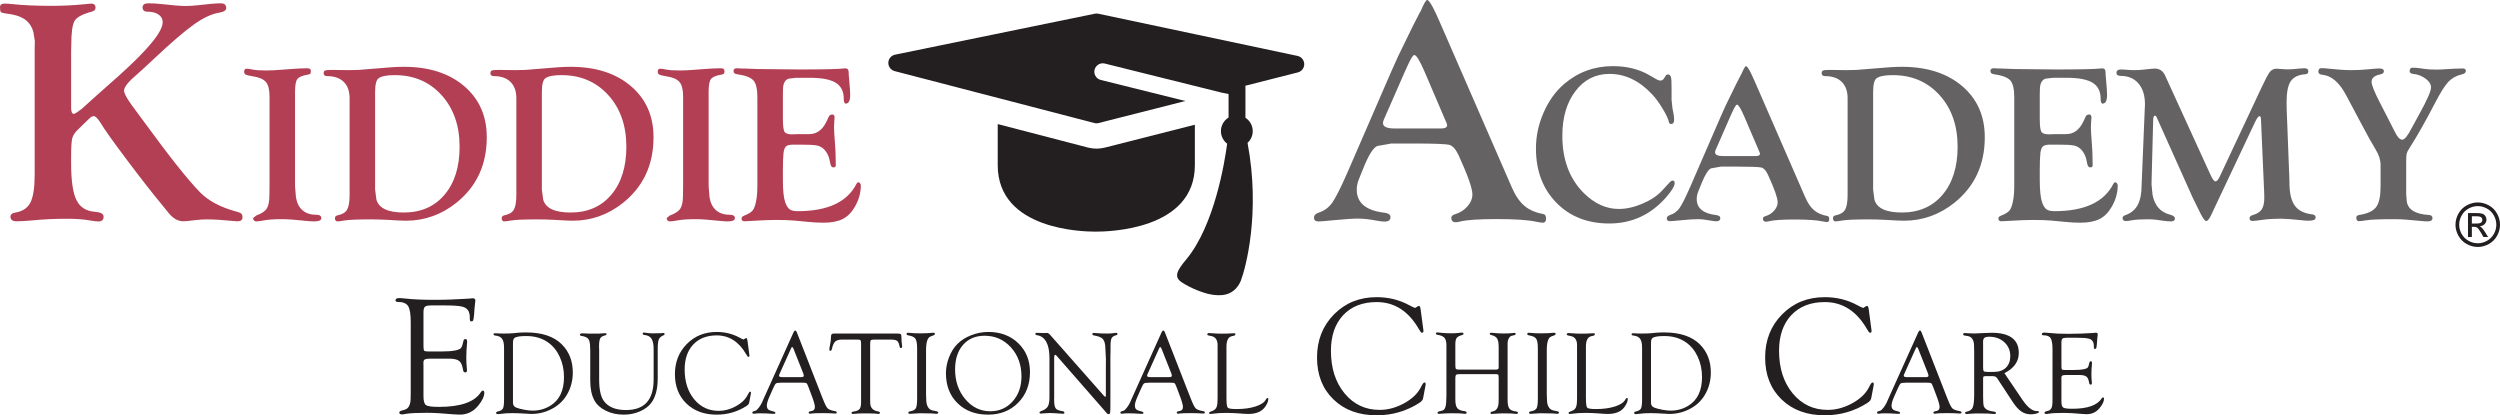 <svg xmlns="http://www.w3.org/2000/svg" id="svg2" viewBox="0 0 917.638 152.438" version="1.1" xmlns:xml="http://www.w3.org/XML/1998/namespace" xml:space="preserve"><defs id="defs6" /><g id="g10" transform="matrix(1.25 0 0 -1.25 0 152.438)"><g id="g12" transform="scale(0.1)"><g id="g14"><g id="g16" clip-path="url(&quot;#clipPath18&quot;)"><path id="path22" style="fill: #231f20; fill-opacity: 1; fill-rule: nonzero; stroke: none;" d="m 1243.52 302.066 l 0 -98.707 c 0 -7.531 0.69 -12.078 2.08 -13.629 c 1.38 -1.55 5.58 -2.332 12.6 -2.332 l 37.67 0 c 17.13 0 30.67 0.981 40.61 2.942 c 8.81 1.789 14.52 4.16 17.13 7.101 c 2.61 2.93 4.97 9.778 7.1 20.539 c 0.83 4.075 2.91 6.04 6.25 5.872 c 3.17 -0.164 4.75 -2.364 4.75 -6.59 c 0 -1.133 -0.08 -2.922 -0.26 -5.364 c -1.46 -15.777 -2.18 -30.187 -2.18 -43.187 c 0 -9.941 0.49 -19.781 1.47 -29.539 c 0.32 -3.25 0.49 -5.613 0.49 -7.082 c 0 -4.059 -1.59 -6.102 -4.76 -6.102 c -3.5 0 -5.59 1.801 -6.26 5.391 l -1.46 6.851 c -1.95 10.918 -5.86 18.352 -11.72 22.258 c -5.86 3.922 -15.78 5.871 -29.78 5.871 l -53.95 0 c -7.98 0 -13.31 -0.82 -16 -2.449 c -2.68 -1.629 -4.02 -4.898 -4.02 -9.801 l 0.24 -8.089 l 0 -90.188 c 0 -13.883 2.48 -22.543 7.45 -25.973 c 4.97 -3.438 17.55 -5.149 37.75 -5.149 c 63.99 0 105.12 14.43 123.36 43.301 c 1.84 2.777 3.68 4.238 5.52 4.41 c 3.01 0.148 4.51 -1.961 4.51 -6.34 c 0 -10.57 -5.95 -23.172 -17.86 -37.793 c -14.35 -17.551 -32.45 -26.328 -54.31 -26.328 c -4.73 0 -11.09 0.328 -19.08 0.969 c -31.15 2.941 -56.92 4.41 -77.31 4.41 c -28.55 0 -48.69 -0.98 -60.43 -2.93 c -6.2 -1.141 -10.44 -1.719 -12.72 -1.719 c -5.22 0 -7.83 1.758 -7.83 5.258 c 0 2.723 2.12 4.633 6.36 5.762 l 9.3 2.688 c 11.74 3.262 17.61 14.703 17.61 34.301 l 0.25 15.93 l 0 207.039 c 0 23.359 -2.57 39.082 -7.71 47.168 c -5.14 8.086 -15.13 12.129 -29.97 12.129 c -4.73 0 -7.09 1.512 -7.09 4.551 c 0 4.472 3.67 6.707 11.01 6.707 c 4.07 0 9.54 -0.411 16.39 -1.219 c 23.32 -2.617 51.37 -3.918 84.16 -3.918 c 19.89 0 37.51 0.32 52.84 0.976 l 34.74 1.711 c 9.62 0.332 15.5 0.653 17.62 0.977 c 4.4 0.652 7.66 0.984 9.78 0.984 c 5.38 0 8.08 -2.363 8.08 -7.07 c 0 -1.465 -0.25 -3.328 -0.74 -5.605 c -0.49 -2.286 -1.14 -8.782 -1.96 -19.5 l -0.97 -14.387 c -0.84 -9.422 -1.66 -15.32 -2.5 -17.676 c -0.83 -2.351 -2.66 -3.613 -5.49 -3.777 c -3.16 -0.168 -4.73 2.285 -4.73 7.343 l 0 6.356 c 0 5.215 -0.99 10.195 -2.94 14.922 c -3.09 7.344 -9.36 12.234 -18.8 14.68 c -9.44 2.449 -26.78 3.671 -52.01 3.671 l -38.35 0 c -10.09 0 -16.61 -1.269 -19.53 -3.808 c -2.93 -2.539 -4.4 -8.137 -4.4 -16.817" xmlns:inkscape="http://www.inkscape.org/namespaces/inkscape" inkscape:connector-curvature="0" /><path id="path24" style="fill: #231f20; fill-opacity: 1; fill-rule: nonzero; stroke: none;" d="m 1506.29 212.922 l 0 -176.293 c 0 -6.949 3.48 -11.73 10.44 -14.348 c 6.04 -2.293 13.77 -4.281 23.18 -5.992 c 9.41 -1.719 17.36 -2.57 23.86 -2.57 c 19.5 0 37.06 4.91 52.69 14.711 c 26.45 16.41 39.68 44.34 39.68 83.781 c 0 21.437 -4.13 41.148 -12.4 59.16 c -8.27 18.008 -19.64 32.149 -34.13 42.41 c -17.67 12.649 -39.17 18.977 -64.49 18.977 c -18.02 0 -29.48 -1.942 -34.38 -5.813 c -2.96 -2.285 -4.45 -6.953 -4.45 -14.023 Z m -26.2 -13.613 c 0 11.55 -1.94 20.011 -5.82 25.382 c -3.88 5.371 -10.33 8.528 -19.35 9.434 c -3.77 0.332 -5.65 1.504 -5.65 3.516 c 0 2.226 1.48 3.339 4.45 3.339 l 13.53 -0.683 c 1.37 -0.117 5.36 -0.176 11.99 -0.176 c 11.53 0 20.49 0.281 26.88 0.859 l 15.93 1.543 c 6.85 0.567 14.39 0.852 22.6 0.852 c 46.81 0 81.92 -11.762 105.33 -35.273 c 21.34 -21.473 32.02 -48.93 32.02 -82.372 c 0 -21.589 -4.68 -41.39 -14.04 -59.429 c -9.37 -18.039 -22.38 -32.25 -39.05 -42.641 c -21 -13.129 -43.95 -19.699 -68.84 -19.699 c -2.97 0 -8.22 0.289 -15.76 0.859 c -15.3 1.02 -28.6 1.539 -39.9 1.539 c -12.22 0 -22.83 -0.621 -31.85 -1.879 c -4.11 -0.57 -7.36 -0.91 -9.76 -1.031 c -4 -0.219 -6 1.062 -6 3.852 c 0 1.898 1.6 3.18 4.8 3.859 c 7.76 1.601 12.78 4.461 15.07 8.57 c 2.28 4.109 3.42 12.52 3.42 25.219 l 0 154.36" xmlns:inkscape="http://www.inkscape.org/namespaces/inkscape" inkscape:connector-curvature="0" /><path id="path26" style="fill: #231f20; fill-opacity: 1; fill-rule: nonzero; stroke: none;" d="m 1919.36 105.102 l 0 88.636 c 0 14.262 -2.06 24.614 -6.17 31.063 c -4.1 6.441 -11.07 10.125 -20.89 11.043 c -3.31 0.332 -4.97 1.562 -4.97 3.683 c 0 2.45 1.14 3.621 3.42 3.504 c 2.51 -0.105 6.15 -0.566 10.93 -1.367 c 4.33 -0.684 9.51 -1.023 15.55 -1.023 c 12.75 0 20.6 0.164 23.57 0.507 c 3.98 0.34 6.49 0.516 7.51 0.516 c 2.16 0 3.25 -1.008 3.25 -3.008 c 0 -1.679 -1.2 -3.015 -3.6 -4.011 c -6.96 -2.852 -11.48 -6.848 -13.53 -11.993 c -2.05 -5.14 -3.08 -14.832 -3.08 -29.113 l 0 -84.769 c 0 -31.168 -6.23 -55.141 -18.67 -71.93 c -7.88 -10.621 -19.15 -19.09 -33.82 -25.43 c -14.67 -6.34 -30.34 -9.5 -47.01 -9.5 c -19.41 0 -36.88 3.77 -52.4 11.301 c -15.53 7.539 -26.89 17.75 -34.08 30.648 c -8.11 14.851 -12.16 34.199 -12.16 58.063 l 0 87 l -0.34 9.758 c 0 12.211 -1.69 20.629 -5.06 25.261 c -3.37 4.618 -10.13 7.672 -20.29 9.161 c -3.08 0.449 -4.62 1.621 -4.62 3.511 c 0 2.688 2.16 4.028 6.5 4.028 c 2.86 0 6.8 -0.118 11.82 -0.344 c 5.25 -0.344 9.08 -0.52 11.48 -0.52 l 13.18 0.176 l 13.02 0 c 1.36 0 4.56 0.227 9.59 0.688 c 4.22 0.339 7.13 0.507 8.73 0.507 c 2.62 0 3.94 -0.89 3.94 -2.668 c 0 -2.117 -1.83 -3.515 -5.48 -4.179 c -6.62 -1.485 -11.05 -4.363 -13.27 -8.645 c -2.23 -4.273 -3.34 -11.945 -3.34 -23.015 l 0.34 -11.289 l 0 -86.25 c 0 -29.43 4.57 -50.422 13.72 -62.973 c 12.91 -17.797 34.57 -26.699 64.97 -26.699 c 27.2 0 47.54 7.449 61.03 22.34 c 13.49 14.891 20.23 37.332 20.23 67.332" xmlns:inkscape="http://www.inkscape.org/namespaces/inkscape" inkscape:connector-curvature="0" /><path id="path28" style="fill: #231f20; fill-opacity: 1; fill-rule: nonzero; stroke: none;" d="m 2194.74 220.258 l 5.48 -41.11 l 0.51 -4.269 l -0.51 -1.719 c -0.57 -1.031 -1.43 -1.59 -2.57 -1.711 c -1.37 -0.117 -3.43 2.27 -6.17 7.18 c -21.36 37.34 -50.34 56.016 -86.9 56.016 c -29.15 0 -52.11 -8.957 -68.91 -26.844 c -16.8 -17.903 -25.2 -42.36 -25.2 -73.352 c 0 -35.687 9.34 -64.847 28.03 -87.469 c 18.68 -22.629 42.71 -33.941 72.08 -33.941 c 17.13 0 33.99 4.582 50.56 13.742 c 16.57 9.16 28.05 20.27 34.46 33.32 c 2.96 6.078 5.24 9.168 6.85 9.277 c 1.82 0.121 2.74 -0.981 2.74 -3.269 l -0.18 -1.891 l -0.68 -3.789 l -3.94 -21 l -0.68 -3.098 c -0.46 -2.973 -3.15 -6.051 -8.05 -9.25 c -26.38 -16.781 -55.43 -25.172 -87.17 -25.172 c -36.77 0 -66.39 10.898 -88.88 32.68 c -22.49 21.801 -33.74 50.492 -33.74 86.09 c 0 35.59 11.64 65.172 34.93 88.73 c 23.29 23.555 52.52 35.34 87.68 35.34 c 24.08 0 46.23 -5.43 66.44 -16.27 l 6.85 -3.601 l 2.74 -1.191 l 2.91 -1.036 c 0.57 0 1.42 0.457 2.57 1.375 c 2.52 1.828 4.23 2.735 5.15 2.735 c 1.83 0 3.03 -2.168 3.6 -6.504" xmlns:inkscape="http://www.inkscape.org/namespaces/inkscape" inkscape:connector-curvature="0" /><path id="path30" style="fill: #231f20; fill-opacity: 1; fill-rule: nonzero; stroke: none;" d="m 2358.63 123.32 l -26.89 67.828 l -1.37 3.59 c -1.37 3.653 -2.86 5.543 -4.45 5.653 c -0.8 0.109 -1.72 -0.969 -2.74 -3.25 l -33.4 -74.161 c -1.48 -3.191 -2.23 -5.3 -2.23 -6.339 c 0 -2.961 2.63 -4.45 7.88 -4.45 l 4.63 -0.16 l 51.72 0 c 5.71 0 8.56 1.418 8.56 4.27 c 0 0.801 -0.29 2.121 -0.86 3.949 l -0.85 3.07 Z m -2.06 -27.558 l -61.99 0 c -8.45 0 -13.7 -0.691 -15.76 -2.062 c -2.05 -1.379 -4.79 -5.949 -8.22 -13.73 l -11.23 -25.23 c -5.07 -11.547 -7.61 -20.137 -7.61 -25.727 c 0 -5.383 1.35 -9.281 4.03 -11.68 c 2.68 -2.402 7.96 -4.453 15.84 -6.172 c 3.42 -0.672 5.19 -2.012 5.31 -4.02 c 0.11 -1.879 -1.48 -2.832 -4.78 -2.832 c -1.26 0 -3.2 0.062 -5.81 0.191 l -16.4 0.961 c -5.47 0.258 -11.79 0.379 -18.96 0.379 c -3.3 0 -5.87 -0.07 -7.69 -0.23 c -5.81 -0.641 -8.99 -0.961 -9.56 -0.961 c -3.08 0 -4.62 1.062 -4.62 3.172 c 0 1.859 0.97 3.09 2.91 3.68 l 6.34 1.879 c 2.28 0.691 5.37 3.461 9.25 8.312 c 3.88 4.859 7.07 9.918 9.59 15.168 l 4.96 11.32 l 88.03 195.535 c 1.48 3.43 3.13 5.148 4.97 5.148 c 1.82 0 3.36 -1.664 4.62 -4.98 l 73.64 -188.652 l 3.77 -9.262 c 5.36 -13.84 9.81 -22.438 13.35 -25.809 c 3.54 -3.371 10.73 -6.031 21.58 -7.981 c 3.54 -0.66 5.25 -2.059 5.14 -4.18 c -0.12 -1.891 -1.71 -2.84 -4.79 -2.84 c -1.03 0 -3.2 0.121 -6.51 0.34 c -5.94 0.582 -16.5 0.859 -31.69 0.859 c -15.87 0 -25.8 -0.34 -29.79 -1.02 c -2.4 -0.461 -4.17 -0.691 -5.32 -0.691 c -2.96 0 -4.45 1.172 -4.45 3.512 c 0 1.789 1.43 2.961 4.28 3.512 l 5.32 1.207 c 5.7 1.141 8.56 5.019 8.56 11.672 c 0 6.051 -3.49 18.121 -10.45 36.199 l -8.56 22.648 c -2.4 6.293 -4.29 9.922 -5.65 10.902 c -1.37 0.969 -5.26 1.461 -11.65 1.461" xmlns:inkscape="http://www.inkscape.org/namespaces/inkscape" inkscape:connector-curvature="0" /><path id="path32" style="fill: #231f20; fill-opacity: 1; fill-rule: nonzero; stroke: none;" d="m 2614.82 222.309 l -48.12 0 c -5.03 0 -8.19 -0.684 -9.51 -2.051 c -1.31 -1.379 -1.97 -4.746 -1.97 -10.129 l 0 -168.09 l 0.18 -6.699 c 0.57 -13.379 8.04 -21.32 22.43 -23.84 c 4 -0.668 5.99 -1.949 5.99 -3.852 c 0 -2.457 -1.6 -3.688 -4.8 -3.688 c -1.37 0 -4.18 0.348 -8.41 1.027 C 2568.43 5.34 2563.29 5.5 2555.17 5.5 L 2542.64 5.68 L 2529.25 5.5 c -4.8 0 -8.86 -0.16 -12.18 -0.512 c -6.52 -0.68 -10.36 -1.027 -11.5 -1.027 c -3.43 0 -5.15 1.23 -5.15 3.68 c 0 1.781 1.88 2.898 5.65 3.34 c 8.79 1.141 14.73 3.57 17.82 7.301 c 3.08 3.707 4.62 10.379 4.62 19.98 l 0 169.988 l -0.17 4.461 c 0 4.109 -0.6 6.738 -1.8 7.891 c -1.2 1.14 -3.97 1.707 -8.31 1.707 l -45.38 0 c -9.25 0 -15.96 -1.856 -20.12 -5.571 c -4.17 -3.707 -7.39 -10.699 -9.68 -20.968 c -1.02 -4.461 -2.57 -6.629 -4.62 -6.508 c -2.06 0.109 -3.08 1.648 -3.08 4.609 c 0 2.379 0.68 6.77 2.05 13.149 c 1.72 8.179 2.57 14.957 2.57 20.3 c 0 5.235 0.6 8.68 1.8 10.332 c 1.2 1.649 3.74 2.469 7.63 2.469 l 184.42 0 c 6.28 0 10.08 -0.683 11.39 -2.043 c 1.32 -1.363 1.98 -5.406 1.98 -12.117 c 0 -6.711 0.28 -11.59 0.85 -14.672 c 0.57 -3.859 0.92 -6.648 1.03 -8.348 c 0.11 -3.41 -1.09 -5.23 -3.6 -5.461 c -2.05 -0.109 -3.42 1.649 -4.1 5.309 c -1.49 8.102 -3.89 13.391 -7.2 15.84 c -3.31 2.461 -9.76 3.68 -19.35 3.68" xmlns:inkscape="http://www.inkscape.org/namespaces/inkscape" inkscape:connector-curvature="0" /><path id="path34" style="fill: #231f20; fill-opacity: 1; fill-rule: nonzero; stroke: none;" d="m 2719.29 190.191 l 0 -128.402 c 0 -16.02 0.96 -26.609 2.91 -31.758 c 2.28 -5.832 5.1 -9.949 8.47 -12.359 c 3.37 -2.402 8.66 -4.113 15.85 -5.152 c 5.71 -0.781 8.56 -2.168 8.56 -4.187 c 0 -2.684 -1.77 -4.023 -5.31 -4.023 c -1.71 0 -3.88 0.191 -6.51 0.57 c -3.54 0.5 -9.59 0.762 -18.15 0.762 l -24.83 0.379 l -20.21 -1.199 c -3.31 -0.34 -6.05 -0.512 -8.22 -0.512 c -3.08 0 -4.62 1.172 -4.62 3.512 c 0 2.012 1.76 3.289 5.3 3.852 c 8.68 1.488 14.28 4.488 16.79 9.008 c 2.51 4.512 3.77 14.031 3.77 28.551 l 0 146.82 c 0 14.179 -1.63 23.726 -4.89 28.64 c -3.25 4.922 -10.18 8.235 -20.8 9.954 c -3.54 0.671 -5.37 2.007 -5.48 4.023 c -0.12 2.449 1.54 3.68 4.96 3.68 c 0.92 0 1.94 -0.059 3.09 -0.188 c 8.33 -1.012 19.41 -1.519 33.22 -1.519 c 8.45 0 15.7 0.183 21.75 0.562 l 11.47 0.957 c 2.17 0.129 3.6 0.188 4.28 0.188 c 3.08 0 4.63 -1.067 4.63 -3.184 c 0 -2.012 -1.49 -3.516 -4.46 -4.519 l -8.9 -3.442 c -8.45 -3.199 -12.67 -16.875 -12.67 -41.012" xmlns:inkscape="http://www.inkscape.org/namespaces/inkscape" inkscape:connector-curvature="0" /><path id="path36" style="fill: #231f20; fill-opacity: 1; fill-rule: nonzero; stroke: none;" d="m 2891.13 233.617 c -26.51 0 -47.57 -8.926 -63.16 -26.765 c -15.6 -17.832 -23.4 -41.864 -23.4 -72.071 c 0 -34.531 9.97 -63.66 29.91 -87.371 c 19.94 -23.711 44.43 -35.57 73.45 -35.57 c 26.51 0 48.39 9.66 65.64 28.98 c 17.26 19.328 25.89 43.801 25.89 73.442 c 0 34.078 -10.34 62.5 -31.02 85.238 c -20.69 22.738 -46.46 34.117 -77.31 34.117 Z m 11.06 11.133 c 35.73 0 65.05 -11.047 87.94 -33.121 c 22.88 -22.078 34.33 -50.34 34.33 -84.789 c 0 -36.508 -11.53 -66.461 -34.59 -89.84 c -23.06 -23.398 -52.58 -35.09 -88.54 -35.09 c -36.88 0 -66.7 11.18 -89.48 33.539 c -22.78 22.359 -34.16 51.68 -34.16 87.961 c 0 15.738 2.99 31.352 8.98 46.809 c 6 15.461 14.08 28.383 24.24 38.761 c 10.73 10.958 24.31 19.649 40.76 26.09 c 16.44 6.45 33.28 9.68 50.52 9.68" xmlns:inkscape="http://www.inkscape.org/namespaces/inkscape" inkscape:connector-curvature="0" /><path id="path38" style="fill: #231f20; fill-opacity: 1; fill-rule: nonzero; stroke: none;" d="m 3260.62 174.539 l 0 -143.52 c 0 -12.898 -0.28 -20.75 -0.85 -23.551 c -0.58 -2.789 -2.17 -4.137 -4.8 -4.02 c -1.71 0.121 -3.03 0.633 -3.94 1.539 l -3.76 4.461 l -144.37 165.09 l -1.71 1.883 c -0.69 0.68 -1.49 1.027 -2.4 1.027 c -2.17 0 -3.26 -2.57 -3.26 -7.719 l 0 -116.23 l -0.17 -7.199 l 0.51 -12.172 c 0.8 -7.539 2.75 -12.75 5.83 -15.598 c 3.08 -2.859 9.13 -4.973 18.15 -6.351 c 3.77 -0.449 5.65 -1.891 5.65 -4.348 c 0 -2.23 -1.2 -3.352 -3.6 -3.352 c -1.59 0 -3.31 0.109 -5.13 0.34 c -1.26 0.23 -6.22 0.57 -14.9 1.02 l -17.47 0.859 l -8.22 -0.309 c -4.45 0 -8.68 -0.25 -12.67 -0.77 c -2.97 -0.422 -5.08 -0.633 -6.34 -0.633 c -2.97 0 -4.57 1.062 -4.79 3.184 c -0.12 1.68 1.48 3.066 4.79 4.188 c 9.59 3.312 16.07 7.73 19.44 13.281 c 3.37 5.539 5.05 14.48 5.05 26.828 l 0 116.531 c 0 19.762 -3.14 35.34 -9.42 46.711 c -6.28 11.363 -15.36 17.848 -27.23 19.449 c -3.08 0.442 -4.62 1.719 -4.62 3.84 c 0 2.117 1.26 3.184 3.77 3.184 c 0.57 0 1.48 -0.059 2.74 -0.176 l 7.02 -0.168 l 11.47 -0.352 l 2.74 0.176 c 2.74 0.117 4.85 0.176 6.34 0.176 c 2.85 0 5.71 -1.66 8.56 -4.973 L 3240.59 58.422 c 2.51 -2.852 4.11 -4.231 4.79 -4.113 c 1.14 0.121 1.77 1.203 1.89 3.25 l 0 84.781 l 0.17 23.109 l -2.06 39.403 c -1.14 9.699 -3.97 16.578 -8.48 20.632 c -4.51 4.051 -12.64 7.047 -24.4 8.985 c -3.31 0.554 -4.97 1.953 -4.97 4.187 c 0 2.121 1.66 3.184 4.97 3.184 c 1.48 0 3.88 -0.164 7.19 -0.469 c 7.88 -0.828 18.44 -1.25 31.68 -1.25 c 7.08 0 12.73 0.344 16.96 1.027 c 3.65 0.692 6.45 1.036 8.39 1.036 c 2.97 0 4.56 -1.204 4.79 -3.606 c 0.12 -1.484 -1.02 -2.566 -3.42 -3.254 c -6.97 -1.707 -11.56 -4.566 -13.79 -8.562 c -2.22 -3.992 -3.33 -11.473 -3.33 -22.434 l 0 -18.496 l -0.35 -11.293" xmlns:inkscape="http://www.inkscape.org/namespaces/inkscape" inkscape:connector-curvature="0" /><path id="path40" style="fill: #231f20; fill-opacity: 1; fill-rule: nonzero; stroke: none;" d="m 3439.41 123.32 l -26.89 67.828 l -1.37 3.59 c -1.37 3.653 -2.85 5.543 -4.45 5.653 c -0.8 0.109 -1.71 -0.969 -2.74 -3.25 l -33.4 -74.161 c -1.48 -3.191 -2.23 -5.3 -2.23 -6.339 c 0 -2.961 2.63 -4.45 7.89 -4.45 l 4.62 -0.16 l 51.72 0 c 5.71 0 8.56 1.418 8.56 4.27 c 0 0.801 -0.29 2.121 -0.86 3.949 l -0.85 3.07 Z m -2.06 -27.558 l -61.99 0 c -8.45 0 -13.7 -0.691 -15.76 -2.062 c -2.05 -1.379 -4.79 -5.949 -8.22 -13.73 l -11.23 -25.23 c -5.07 -11.547 -7.61 -20.137 -7.61 -25.727 c 0 -5.383 1.35 -9.281 4.03 -11.68 c 2.68 -2.402 7.96 -4.453 15.84 -6.172 c 3.42 -0.672 5.19 -2.012 5.31 -4.02 c 0.11 -1.879 -1.48 -2.832 -4.78 -2.832 c -1.26 0 -3.19 0.062 -5.81 0.191 l -16.4 0.961 c -5.47 0.258 -11.79 0.379 -18.96 0.379 c -3.3 0 -5.87 -0.07 -7.69 -0.23 c -5.81 -0.641 -8.99 -0.961 -9.56 -0.961 c -3.08 0 -4.62 1.062 -4.62 3.172 c 0 1.859 0.97 3.09 2.91 3.68 l 6.34 1.879 c 2.28 0.691 5.37 3.461 9.25 8.312 c 3.88 4.859 7.07 9.918 9.59 15.168 l 4.96 11.32 l 88.03 195.535 c 1.48 3.43 3.14 5.148 4.97 5.148 c 1.82 0 3.36 -1.664 4.62 -4.98 l 73.64 -188.652 l 3.77 -9.262 c 5.36 -13.84 9.81 -22.438 13.35 -25.809 c 3.54 -3.371 10.74 -6.031 21.58 -7.981 c 3.54 -0.66 5.25 -2.059 5.14 -4.18 c -0.12 -1.891 -1.71 -2.84 -4.79 -2.84 c -1.03 0 -3.2 0.121 -6.51 0.34 c -5.94 0.582 -16.5 0.859 -31.69 0.859 c -15.87 0 -25.8 -0.34 -29.79 -1.02 c -2.4 -0.461 -4.17 -0.691 -5.31 -0.691 c -2.97 0 -4.46 1.172 -4.46 3.512 c 0 1.789 1.43 2.961 4.29 3.512 l 5.31 1.207 c 5.7 1.141 8.56 5.019 8.56 11.672 c 0 6.051 -3.48 18.121 -10.45 36.199 l -8.56 22.648 c -2.4 6.293 -4.28 9.922 -5.65 10.902 c -1.37 0.969 -5.25 1.461 -11.65 1.461" xmlns:inkscape="http://www.inkscape.org/namespaces/inkscape" inkscape:connector-curvature="0" /><path id="path42" style="fill: #231f20; fill-opacity: 1; fill-rule: nonzero; stroke: none;" d="m 3601.42 52.48 l 0.17 -6 c 0 -13.719 1.31 -21.852 3.94 -24.359 c 2.63 -2.519 11.2 -3.769 25.72 -3.769 c 21.39 0 39.95 2.539 55.67 7.617 c 15.72 5.082 25.74 11.793 30.1 20.121 c 1.6 3.082 3.18 4.629 4.78 4.629 c 1.84 0 2.7 -1.149 2.58 -3.41 c -0.47 -7.508 -4.18 -15.758 -11.15 -24.75 c -9.83 -12.398 -25.76 -18.598 -47.81 -18.598 c -3.68 0 -7.9 0.168 -12.7 0.52 l -18.51 1.359 c -10.86 0.801 -22.34 1.211 -34.46 1.211 c -14.06 0 -25.83 -0.691 -35.31 -2.062 c -4 -0.566 -7.2 -0.906 -9.6 -1.027 c -2.86 -0.109 -4.29 0.898 -4.29 3.02 c 0 1.77 1.55 3.109 4.66 4 c 7.93 2.398 13.25 5.918 15.95 10.559 c 2.7 4.633 4.05 12.43 4.05 23.41 l 0.18 7.891 l 0 153.34 c 0 15.203 -6.17 24.058 -18.5 26.578 l -7.71 1.543 c -2.73 0.558 -4.11 1.672 -4.11 3.34 c 0 2.57 1.94 3.847 5.81 3.847 c 2.62 0 6.21 -0.222 10.77 -0.683 c 7.74 -0.684 16.46 -1.028 26.15 -1.028 c 10.48 0 19.99 0.285 28.54 0.864 c 4.33 0.222 6.78 0.339 7.35 0.339 c 2.73 0 4.1 -0.839 4.1 -2.507 c 0 -2.461 -1.66 -4.075 -4.97 -4.856 l -5.99 -1.379 c -10.28 -2.508 -15.41 -12.738 -15.41 -30.699 l 0 -149.059" xmlns:inkscape="http://www.inkscape.org/namespaces/inkscape" inkscape:connector-curvature="0" /><path id="path44" style="fill: #231f20; fill-opacity: 1; fill-rule: nonzero; stroke: none;" d="m 4171.47 311.93 l 7.83 -58.723 l 0.73 -6.113 l -0.73 -2.442 c -0.82 -1.472 -2.04 -2.285 -3.67 -2.453 c -1.96 -0.164 -4.89 3.254 -8.81 10.254 c -30.53 53.344 -71.91 80.024 -124.16 80.024 c -41.62 0 -74.43 -12.786 -98.44 -38.352 c -23.99 -25.566 -35.99 -60.496 -35.99 -104.785 c 0 -50.981 13.35 -92.629 40.04 -124.949 c 26.69 -32.332 61.01 -48.492 102.97 -48.492 c 24.49 0 48.56 6.551 72.23 19.633 c 23.67 13.09 40.08 28.957 49.22 47.609 c 4.24 8.668 7.5 13.078 9.79 13.25 c 2.6 0.168 3.91 -1.402 3.91 -4.68 l -0.24 -2.691 l -0.98 -5.418 l -5.62 -30 l -0.99 -4.43 c -0.64 -4.231 -4.48 -8.641 -11.49 -13.211 C 4129.39 11.988 4087.88 0 4042.54 0 c -52.52 0 -94.84 15.559 -126.97 46.691 c -32.14 31.141 -48.2 72.118 -48.2 122.981 c 0 50.84 16.63 93.098 49.91 126.758 c 33.26 33.652 75.01 50.476 125.24 50.476 c 34.42 0 66.05 -7.742 94.92 -23.238 l 9.78 -5.141 l 3.92 -1.707 l 4.16 -1.465 c 0.82 0 2.04 0.645 3.67 1.954 c 3.59 2.609 6.04 3.918 7.35 3.918 c 2.62 0 4.33 -3.11 5.15 -9.297" xmlns:inkscape="http://www.inkscape.org/namespaces/inkscape" inkscape:connector-curvature="0" /><path id="path46" style="fill: #231f20; fill-opacity: 1; fill-rule: nonzero; stroke: none;" d="m 4288.07 134.121 l 101.05 0 c 5.02 0 8.21 0.449 9.59 1.367 c 1.36 0.91 2.05 2.981 2.05 6.184 l 0 58.609 c 0 11.789 -1.52 20.153 -4.54 25.074 c -3.03 4.93 -8.59 8.313 -16.69 10.149 c -3.43 0.664 -5.09 2 -4.97 4.004 c 0.11 1.894 1.54 2.84 4.27 2.84 c 2.41 0 6.28 -0.282 11.65 -0.86 c 7.53 -0.793 15.53 -1.191 23.98 -1.191 c 12.21 0 20.78 0.344 25.68 1.023 c 3.09 0.461 5.2 0.688 6.34 0.688 c 2.74 0 4.11 -1.113 4.11 -3.34 c 0 -1.762 -1.37 -2.93 -4.11 -3.508 l -7.02 -1.543 c -3.54 -0.683 -6.51 -3.23 -8.91 -7.629 c -2.39 -4.39 -3.59 -9.437 -3.59 -15.16 l 0 -165.59 c 0 -12.219 1.71 -20.668 5.13 -25.348 c 3.43 -4.68 9.99 -7.531 19.7 -8.559 c 3.54 -0.453 5.36 -1.562 5.48 -3.352 c 0.23 -2.672 -1.37 -4.02 -4.79 -4.02 c -2.29 0 -5.26 0.289 -8.91 0.859 C 4440.83 5.281 4435.12 5.5 4426.45 5.5 l -12.68 0.18 l -12.84 -0.34 c -2.06 0 -4.79 -0.18 -8.22 -0.52 c -7.08 -0.57 -11.03 -0.859 -11.82 -0.859 c -2.86 -0.109 -4.22 1.008 -4.11 3.348 c 0.11 2.012 2.05 3.293 5.82 3.852 c 11.99 2.059 17.99 11.828 17.99 29.32 l 0.17 6.691 l 0 62.949 c 0 5.379 -0.52 8.527 -1.55 9.43 c -1.02 0.918 -4.45 1.379 -10.27 1.379 l -100.87 0 c -6.5 0 -10.56 -0.66 -12.16 -1.969 c -1.6 -1.313 -2.39 -4.652 -2.39 -10.02 l 0 -62.851 c 0 -11.879 1.88 -20.211 5.65 -25 c 3.76 -4.801 10.79 -7.769 21.06 -8.91 c 4.23 -0.449 6.4 -1.899 6.51 -4.348 c 0.11 -2.352 -1.54 -3.523 -4.97 -3.523 c -1.48 0 -4.27 0.25 -8.39 0.773 c -3.08 0.52 -9.93 0.777 -20.55 0.777 l -14.39 0.16 l -11.3 -0.379 c -2.85 0 -6.45 -0.191 -10.79 -0.582 c -5.93 -0.5 -9.53 -0.75 -10.79 -0.75 c -2.85 0 -4.28 1.062 -4.28 3.172 c 0 2.02 1.49 3.352 4.46 4.02 l 8.56 2.059 c 5.02 1.141 8.45 4.922 10.28 11.332 c 1.82 6.399 2.73 17.621 2.73 33.641 l 0 147.27 c 0 9.961 -1.88 17.164 -5.64 21.625 c -3.77 4.465 -10.51 7.441 -20.22 8.926 c -3.31 0.449 -4.96 1.671 -4.96 3.679 c 0 2.348 1.48 3.457 4.45 3.344 c 2.17 -0.109 5.6 -0.449 10.28 -1.027 c 8.9 -1.028 19.35 -1.543 31.33 -1.543 c 8.11 0 15.71 0.461 22.79 1.379 c 3.07 0.449 5.48 0.679 7.18 0.679 c 3.31 0 4.98 -1.168 4.98 -3.511 c 0 -1.79 -1.55 -3.071 -4.63 -3.848 c -7.65 -1.953 -12.79 -4.727 -15.41 -8.344 c -2.63 -3.601 -3.94 -9.648 -3.94 -18.121 l 0 -61.348 c 0 -6.519 0.65 -10.421 1.96 -11.679 c 1.31 -1.262 5.51 -1.891 12.59 -1.891" xmlns:inkscape="http://www.inkscape.org/namespaces/inkscape" inkscape:connector-curvature="0" /><path id="path48" style="fill: #231f20; fill-opacity: 1; fill-rule: nonzero; stroke: none;" d="m 4542.05 190.191 l 0 -128.402 c 0 -16.02 0.96 -26.609 2.91 -31.758 c 2.27 -5.832 5.1 -9.949 8.47 -12.359 c 3.36 -2.402 8.65 -4.113 15.84 -5.152 c 5.71 -0.781 8.57 -2.168 8.57 -4.187 c 0 -2.684 -1.78 -4.023 -5.32 -4.023 c -1.7 0 -3.88 0.191 -6.5 0.57 c -3.54 0.5 -9.59 0.762 -18.15 0.762 l -24.84 0.379 l -20.2 -1.199 c -3.32 -0.34 -6.06 -0.512 -8.23 -0.512 c -3.08 0 -4.62 1.172 -4.62 3.512 c 0 2.012 1.77 3.289 5.31 3.852 c 8.67 1.488 14.27 4.488 16.79 9.008 c 2.5 4.512 3.75 14.031 3.75 28.551 l 0 146.82 c 0 14.179 -1.62 23.726 -4.87 28.64 c -3.26 4.922 -10.19 8.235 -20.81 9.954 c -3.54 0.671 -5.37 2.007 -5.48 4.023 c -0.11 2.449 1.55 3.68 4.96 3.68 c 0.92 0 1.95 -0.059 3.09 -0.188 c 8.33 -1.012 19.4 -1.519 33.22 -1.519 c 8.45 0 15.7 0.183 21.75 0.562 l 11.48 0.957 c 2.16 0.129 3.59 0.188 4.28 0.188 c 3.08 0 4.62 -1.067 4.62 -3.184 c 0 -2.012 -1.48 -3.516 -4.45 -4.519 l -8.91 -3.442 c -8.45 -3.199 -12.66 -16.875 -12.66 -41.012" xmlns:inkscape="http://www.inkscape.org/namespaces/inkscape" inkscape:connector-curvature="0" /><path id="path50" style="fill: #231f20; fill-opacity: 1; fill-rule: nonzero; stroke: none;" d="m 4656.95 52.48 l 0.17 -6 c 0 -13.719 1.31 -21.852 3.94 -24.359 c 2.63 -2.519 11.21 -3.769 25.73 -3.769 c 21.38 0 39.93 2.539 55.66 7.617 c 15.72 5.082 25.75 11.793 30.09 20.121 c 1.61 3.082 3.2 4.629 4.8 4.629 c 1.83 0 2.68 -1.149 2.57 -3.41 c -0.46 -7.508 -4.17 -15.758 -11.15 -24.75 c -9.83 -12.398 -25.77 -18.598 -47.82 -18.598 c -3.66 0 -7.89 0.168 -12.68 0.52 l -18.52 1.359 c -10.86 0.801 -22.34 1.211 -34.45 1.211 c -14.06 0 -25.83 -0.691 -35.31 -2.062 c -4.01 -0.566 -7.21 -0.906 -9.6 -1.027 c -2.87 -0.109 -4.29 0.898 -4.29 3.02 c 0 1.77 1.55 3.109 4.65 4 c 7.94 2.398 13.25 5.918 15.95 10.559 c 2.71 4.633 4.06 12.43 4.06 23.41 l 0.16 7.891 l 0 153.34 c 0 15.203 -6.16 24.058 -18.48 26.578 l -7.72 1.543 c -2.73 0.558 -4.1 1.672 -4.1 3.34 c 0 2.57 1.93 3.847 5.81 3.847 c 2.62 0 6.2 -0.222 10.76 -0.683 c 7.75 -0.684 16.47 -1.028 26.15 -1.028 c 10.48 0 20 0.285 28.54 0.864 c 4.33 0.222 6.78 0.339 7.35 0.339 c 2.74 0 4.11 -0.839 4.11 -2.507 c 0 -2.461 -1.66 -4.075 -4.98 -4.856 l -5.99 -1.379 c -10.28 -2.508 -15.41 -12.738 -15.41 -30.699 l 0 -149.059" xmlns:inkscape="http://www.inkscape.org/namespaces/inkscape" inkscape:connector-curvature="0" /><path id="path52" style="fill: #231f20; fill-opacity: 1; fill-rule: nonzero; stroke: none;" d="m 4848.07 212.922 l 0 -176.293 c 0 -6.949 3.48 -11.73 10.43 -14.348 c 6.05 -2.293 13.77 -4.281 23.18 -5.992 c 9.41 -1.719 17.36 -2.57 23.86 -2.57 c 19.5 0 37.06 4.91 52.69 14.711 c 26.45 16.41 39.69 44.34 39.69 83.781 c 0 21.437 -4.14 41.148 -12.41 59.16 c -8.27 18.008 -19.65 32.149 -34.13 42.41 c -17.67 12.649 -39.17 18.977 -64.48 18.977 c -18.03 0 -29.48 -1.942 -34.39 -5.813 c -2.96 -2.285 -4.44 -6.953 -4.44 -14.023 Z m -26.21 -13.613 c 0 11.55 -1.93 20.011 -5.82 25.382 c -3.88 5.371 -10.33 8.528 -19.35 9.434 c -3.77 0.332 -5.65 1.504 -5.65 3.516 c 0 2.226 1.48 3.339 4.45 3.339 l 13.53 -0.683 c 1.38 -0.117 5.37 -0.176 11.99 -0.176 c 11.52 0 20.49 0.281 26.89 0.859 l 15.92 1.543 c 6.85 0.567 14.39 0.852 22.61 0.852 c 46.81 0 81.91 -11.762 105.32 -35.273 c 21.35 -21.473 32.02 -48.93 32.02 -82.372 c 0 -21.589 -4.68 -41.39 -14.04 -59.429 c -9.36 -18.039 -22.38 -32.25 -39.04 -42.641 c -21.02 -13.129 -43.97 -19.699 -68.85 -19.699 c -2.97 0 -8.22 0.289 -15.75 0.859 c -15.3 1.02 -28.6 1.539 -39.9 1.539 c -12.22 0 -22.85 -0.621 -31.86 -1.879 c -4.11 -0.57 -7.36 -0.91 -9.76 -1.031 c -4 -0.219 -5.99 1.062 -5.99 3.852 c 0 1.898 1.59 3.18 4.79 3.859 c 7.76 1.601 12.79 4.461 15.07 8.57 c 2.28 4.109 3.42 12.52 3.42 25.219 l 0 154.36" xmlns:inkscape="http://www.inkscape.org/namespaces/inkscape" inkscape:connector-curvature="0" /><path id="path54" style="fill: #231f20; fill-opacity: 1; fill-rule: nonzero; stroke: none;" d="m 5487.31 311.93 l 7.83 -58.723 l 0.73 -6.113 l -0.73 -2.442 c -0.82 -1.472 -2.04 -2.285 -3.67 -2.453 c -1.96 -0.164 -4.89 3.254 -8.81 10.254 c -30.53 53.344 -71.91 80.024 -124.16 80.024 c -41.62 0 -74.43 -12.786 -98.44 -38.352 c -23.99 -25.566 -35.99 -60.496 -35.99 -104.785 c 0 -50.981 13.35 -92.629 40.04 -124.949 c 26.69 -32.332 61.01 -48.492 102.97 -48.492 c 24.49 0 48.56 6.551 72.23 19.633 c 23.67 13.09 40.08 28.957 49.22 47.609 c 4.24 8.668 7.5 13.078 9.79 13.25 c 2.6 0.168 3.91 -1.402 3.91 -4.68 l -0.24 -2.691 l -0.98 -5.418 l -5.62 -30 l -0.99 -4.43 c -0.65 -4.231 -4.48 -8.641 -11.49 -13.211 C 5445.23 11.988 5403.72 0 5358.38 0 c -52.52 0 -94.84 15.559 -126.97 46.691 c -32.14 31.141 -48.2 72.118 -48.2 122.981 c 0 50.84 16.63 93.098 49.91 126.758 c 33.26 33.652 75.01 50.476 125.24 50.476 c 34.42 0 66.05 -7.742 94.92 -23.238 l 9.78 -5.141 l 3.92 -1.707 l 4.16 -1.465 c 0.82 0 2.04 0.645 3.67 1.954 c 3.59 2.609 6.04 3.918 7.35 3.918 c 2.62 0 4.33 -3.11 5.15 -9.297" xmlns:inkscape="http://www.inkscape.org/namespaces/inkscape" inkscape:connector-curvature="0" /><path id="path56" style="fill: #231f20; fill-opacity: 1; fill-rule: nonzero; stroke: none;" d="m 5661.28 123.32 l -26.88 67.828 l -1.38 3.59 c -1.36 3.653 -2.85 5.543 -4.45 5.653 c -0.8 0.109 -1.71 -0.969 -2.74 -3.25 l -33.39 -74.161 c -1.49 -3.191 -2.23 -5.3 -2.23 -6.339 c 0 -2.961 2.63 -4.45 7.88 -4.45 l 4.62 -0.16 l 51.72 0 c 5.71 0 8.56 1.418 8.56 4.27 c 0 0.801 -0.28 2.121 -0.86 3.949 l -0.85 3.07 Z m -2.06 -27.558 l -61.99 0 c -8.45 0 -13.7 -0.691 -15.75 -2.062 c -2.06 -1.379 -4.8 -5.949 -8.22 -13.73 l -11.23 -25.23 c -5.07 -11.547 -7.61 -20.137 -7.61 -25.727 c 0 -5.383 1.34 -9.281 4.02 -11.68 c 2.69 -2.402 7.97 -4.453 15.84 -6.172 c 3.43 -0.672 5.2 -2.012 5.31 -4.02 c 0.11 -1.879 -1.48 -2.832 -4.78 -2.832 c -1.25 0 -3.19 0.062 -5.81 0.191 l -16.4 0.961 c -5.47 0.258 -11.78 0.379 -18.96 0.379 c -3.3 0 -5.86 -0.07 -7.68 -0.23 c -5.81 -0.641 -9 -0.961 -9.57 -0.961 c -3.07 0 -4.61 1.062 -4.61 3.172 c 0 1.859 0.97 3.09 2.91 3.68 l 6.34 1.879 c 2.28 0.691 5.36 3.461 9.24 8.312 c 3.89 4.859 7.08 9.918 9.6 15.168 l 4.96 11.32 l 88.03 195.535 c 1.48 3.43 3.13 5.148 4.96 5.148 c 1.82 0 3.37 -1.664 4.63 -4.98 l 73.63 -188.652 l 3.77 -9.262 c 5.37 -13.84 9.82 -22.438 13.36 -25.809 c 3.53 -3.371 10.73 -6.031 21.58 -7.981 c 3.54 -0.66 5.24 -2.059 5.14 -4.18 c -0.12 -1.891 -1.72 -2.84 -4.8 -2.84 c -1.02 0 -3.2 0.121 -6.51 0.34 c -5.94 0.582 -16.5 0.859 -31.68 0.859 c -15.87 0 -25.8 -0.34 -29.8 -1.02 c -2.4 -0.461 -4.17 -0.691 -5.31 -0.691 c -2.97 0 -4.45 1.172 -4.45 3.512 c 0 1.789 1.42 2.961 4.29 3.512 l 5.3 1.207 c 5.71 1.141 8.56 5.019 8.56 11.672 c 0 6.051 -3.48 18.121 -10.45 36.199 l -8.55 22.648 c -2.4 6.293 -4.29 9.922 -5.66 10.902 c -1.36 0.969 -5.25 1.461 -11.65 1.461" xmlns:inkscape="http://www.inkscape.org/namespaces/inkscape" inkscape:connector-curvature="0" /><path id="path58" style="fill: #231f20; fill-opacity: 1; fill-rule: nonzero; stroke: none;" d="m 5835.47 127.441 l 19.4 0 c 14.98 0 26.77 4.118 35.35 12.368 c 8.57 8.242 12.87 19.531 12.87 33.851 c 0 16.61 -5.84 30.27 -17.51 40.981 c -11.67 10.707 -26.54 16.066 -44.62 16.066 c -6.75 0 -11.41 -1.121 -13.98 -3.348 c -2.58 -2.238 -3.87 -6.281 -3.87 -12.121 l 0.18 -5.668 l 0 -69.761 c 0 -5.379 0.71 -8.789 2.13 -10.227 c 1.44 -1.434 4.79 -2.141 10.05 -2.141 Z m 50.33 -3.722 l 47.26 -69.688 l 5.48 -8.199 c 14.61 -21.402 28.09 -32.512 40.42 -33.312 l 5.48 -0.34 c 2.05 -0.121 3.02 -0.941 2.91 -2.441 c -0.12 -1.75 -2.66 -3.316 -7.63 -4.707 c -4.96 -1.391 -10.58 -2.102 -16.86 -2.102 c -10.28 0 -19.5 2.84 -27.66 8.481 c -8.16 5.648 -16.46 14.871 -24.92 27.66 l -42.64 65.071 l -2.4 3.769 c -2.74 4.68 -7.19 7.031 -13.35 7.031 l -22.78 0 l -3.77 -0.691 c -1.37 -0.809 -2.05 -2.629 -2.05 -5.5 l 0 -53.609 l 0.17 -6.871 c 0 -9.848 0.48 -16.59 1.46 -20.188 c 0.96 -3.613 3.28 -6.851 6.93 -9.711 c 4.9 -3.891 12.5 -6.352 22.77 -7.391 c 4.12 -0.441 6.22 -1.73 6.34 -3.852 c 0.23 -2.219 -1.66 -3.34 -5.65 -3.34 c -1.6 0 -4.96 0.262 -10.1 0.762 c -4.69 0.508 -11.93 0.77 -21.75 0.77 L 5807.02 5.5 L 5798.11 5.34 c -3.88 0 -8.56 -0.289 -14.04 -0.859 c -4.46 -0.449 -7.53 -0.691 -9.25 -0.691 c -2.85 0 -4.28 1.18 -4.28 3.512 c 0 1.668 1.43 2.781 4.28 3.34 c 9.13 1.719 15.13 5.859 17.99 12.441 c 2.85 6.566 4.27 19.52 4.27 38.848 l 0 123.14 l -0.34 17.84 c 0 17.836 -6.22 27.785 -18.67 29.848 l -8.05 1.203 c -3.65 0.664 -5.47 2 -5.47 4.012 c 0 2.343 1.94 3.515 5.82 3.515 c 0.91 0 4.91 -0.222 11.99 -0.683 c 4.11 -0.34 9.19 -0.508 15.24 -0.508 c 5.25 0 14.21 0.398 26.89 1.191 c 9.13 0.578 17.18 0.86 24.14 0.86 c 26.26 0 46.07 -4.942 59.43 -14.825 c 13.35 -9.894 20.03 -24.601 20.03 -44.144 c 0 -25.719 -14.1 -45.598 -42.29 -59.66" xmlns:inkscape="http://www.inkscape.org/namespaces/inkscape" inkscape:connector-curvature="0" /><path id="path60" style="fill: #231f20; fill-opacity: 1; fill-rule: nonzero; stroke: none;" d="m 6053.28 213.352 l 0 -69.09 c 0 -5.274 0.48 -8.461 1.45 -9.543 c 0.97 -1.078 3.91 -1.629 8.82 -1.629 l 26.38 0 c 11.98 0 21.46 0.68 28.42 2.051 c 6.17 1.257 10.16 2.91 11.99 4.968 c 1.82 2.051 3.48 6.852 4.97 14.391 c 0.58 2.852 2.04 4.219 4.37 4.109 c 2.22 -0.121 3.33 -1.648 3.33 -4.621 c 0 -0.789 -0.07 -2.039 -0.18 -3.75 c -1.03 -11.058 -1.53 -21.129 -1.53 -30.25 c 0 -6.937 0.35 -13.816 1.03 -20.656 c 0.22 -2.281 0.34 -3.934 0.34 -4.953 c 0 -2.848 -1.11 -4.277 -3.33 -4.277 c -2.45 0 -3.91 1.258 -4.37 3.769 l -1.03 4.801 c -1.37 7.637 -4.1 12.84 -8.2 15.578 c -4.1 2.75 -11.06 4.109 -20.85 4.109 l -37.78 0 c -5.57 0 -9.3 -0.57 -11.19 -1.718 c -1.87 -1.141 -2.82 -3.422 -2.82 -6.86 l 0.18 -5.652 l 0 -63.141 c 0 -9.719 1.73 -15.777 5.21 -18.18 c 3.48 -2.41 12.29 -3.609 26.43 -3.609 c 44.79 0 73.58 10.109 86.35 30.32 c 1.28 1.941 2.57 2.961 3.86 3.082 c 2.11 0.109 3.17 -1.371 3.17 -4.43 c 0 -7.402 -4.17 -16.223 -12.51 -26.461 c -10.04 -12.289 -22.72 -18.43 -38.02 -18.43 c -3.31 0 -7.77 0.23 -13.36 0.68 c -21.81 2.059 -39.84 3.09 -54.11 3.09 c -19.98 0 -34.08 -0.691 -42.31 -2.062 c -4.33 -0.797 -7.3 -1.199 -8.89 -1.199 c -3.67 0 -5.49 1.23 -5.49 3.68 c 0 1.91 1.48 3.25 4.45 4.031 l 6.52 1.879 c 8.22 2.293 12.32 10.301 12.32 24.02 l 0.18 11.152 l 0 144.929 c 0 16.352 -1.8 27.356 -5.4 33.02 c -3.6 5.652 -10.59 8.484 -20.98 8.484 c -3.31 0 -4.96 1.067 -4.96 3.184 c 0 3.125 2.57 4.695 7.7 4.695 c 2.85 0 6.68 -0.293 11.48 -0.855 c 16.33 -1.828 35.95 -2.746 58.9 -2.746 c 13.94 0 26.26 0.234 37 0.691 l 24.31 1.195 c 6.74 0.235 10.85 0.457 12.34 0.692 c 3.08 0.449 5.36 0.683 6.84 0.683 c 3.77 0 5.66 -1.648 5.66 -4.953 c 0 -1.023 -0.17 -2.332 -0.51 -3.922 c -0.35 -1.593 -0.8 -6.144 -1.38 -13.656 l -0.68 -10.062 c -0.59 -6.602 -1.16 -10.731 -1.75 -12.379 c -0.59 -1.653 -1.87 -2.531 -3.84 -2.629 c -2.22 -0.121 -3.32 1.59 -3.32 5.129 l 0 4.461 c 0 3.648 -0.68 7.117 -2.05 10.437 c -2.17 5.133 -6.55 8.563 -13.16 10.281 c -6.61 1.708 -18.74 2.567 -36.41 2.567 l -26.84 0 c -7.07 0 -11.63 -0.891 -13.68 -2.664 c -2.05 -1.778 -3.07 -5.703 -3.07 -11.781" xmlns:inkscape="http://www.inkscape.org/namespaces/inkscape" inkscape:connector-curvature="0" /><path id="path62" style="fill: #231f20; fill-opacity: 1; fill-rule: nonzero; stroke: none;" d="M 3508.64 853.285 L 3244.29 786.07 c -7.95 -2.023 -16.17 -3.058 -24.46 -3.058 c -8.43 0 -16.83 1.054 -24.95 3.164 l -265.12 68.988 l 0 -120.629 c 0 -190.605 250.47 -195.242 287.65 -195.242 c 37.17 0 291.23 4.637 291.23 195.242 l 0 118.75" xmlns:inkscape="http://www.inkscape.org/namespaces/inkscape" inkscape:connector-curvature="0" /><path id="path64" style="fill: #231f20; fill-opacity: 1; fill-rule: nonzero; stroke: none;" d="m 3810.21 1055.28 l -585.24 123.97 c -3.36 0.69 -6.75 0.71 -10.12 0 l -586.47 -120.27 c -11.36 -2.31 -19.51 -12.06 -19.84 -23.59 c -0.25 -11.5 7.41 -21.76 18.54 -24.69 l 586.54 -152.481 c 2.05 -0.559 4.13 -0.789 6.21 -0.789 c 2.05 0 4.13 0.203 6.1 0.761 l 254.74 64.735 l -248.38 61.808 c -13.24 3.352 -21.39 16.766 -18.11 29.996 c 3.34 13.34 16.76 21.48 30.11 18.13 l 343.95 -85.598 l 19.38 -3.844 l 0 -69.086 c -13.39 -8.199 -22.42 -22.941 -22.42 -39.875 c 0 -15.078 7.23 -28.453 18.28 -36.965 c -6.89 -51.785 -36.8 -239.441 -119.84 -339.441 c -30.19 -35.762 -36.2 -52.371 -13.14 -67.774 c 24.16 -16.172 63.02 -31.757 85.89 -35.539 c 23.21 -3.875 65.67 -8.101 86.79 39.106 c 14.61 37.359 58.89 200.976 20.19 406.176 c 9.36 8.515 15.26 20.781 15.26 34.437 c 0 16.484 -8.58 30.93 -21.42 39.211 l 0 90.266 c 0 1.289 -0.14 2.601 -0.27 3.82 l 154.28 39.176 c 11.09 2.88 18.86 13.05 18.64 24.55 c -0.22 11.55 -8.39 21.36 -19.65 23.8" xmlns:inkscape="http://www.inkscape.org/namespaces/inkscape" inkscape:connector-curvature="0" /><path id="path66" style="fill: #b23f54; fill-opacity: 1; fill-rule: nonzero; stroke: none;" d="m 208.867 1071.62 l 0 -168.85 c 0 -11.481 2.625 -17.375 7.891 -17.684 c 2.781 0 10.215 4.652 22.297 13.957 l 45.5 40.937 l 65.019 57.68 c 85.442 76.6 128.16 128.85 128.16 156.76 c 0 9.31 -4.035 16.75 -12.093 22.33 c -8.067 5.59 -18.766 8.37 -32.094 8.37 c -9.93 0 -14.891 4.27 -14.891 12.81 c 0 7.9 5.742 11.85 17.242 11.85 c 12.735 0 25.79 -0.78 39.157 -2.32 c 33.246 -3.73 56.547 -5.58 69.906 -5.58 c 9.941 0 22.211 0.76 36.82 2.32 c 31.692 3.72 53.75 5.58 66.184 5.58 c 10.867 0 16.308 -4.58 16.308 -13.72 c 0 -6.94 -6.828 -11.51 -20.468 -13.72 c -21.711 -3.41 -46.364 -14.87 -73.965 -34.38 c -27.606 -19.5 -66.906 -53.25 -117.906 -101.24 c -23.637 -22.3 -39.809 -37.15 -48.516 -44.58 c -26.121 -21.988 -39.184 -38.249 -39.184 -48.773 c 0 -7.426 6.993 -20.898 20.977 -40.402 l 33.562 -45.516 C 496.461 760.941 552.711 690.031 587.52 654.738 c 24.492 -24.773 59.078 -43.347 103.73 -55.73 l 9.77 -2.832 c 7.75 -2.215 11.468 -7.254 11.164 -15.125 c -0.313 -7.571 -5.11 -11.352 -14.391 -11.352 c -3.406 0 -7.891 0.317 -13.461 0.93 c -30.34 3.098 -56.027 4.648 -77.066 4.648 c -9.907 0 -20.278 -0.625 -31.11 -1.855 c -20.117 -2.481 -32.504 -3.723 -37.14 -3.723 c -16.09 0 -30.641 8.059 -43.641 24.192 c -1.234 1.543 -7.113 8.839 -17.641 21.867 c -26.738 31.933 -61.175 75.887 -103.304 131.875 c -42.125 55.969 -68.168 92.488 -78.114 109.543 c -8.683 14.265 -15.812 21.402 -21.394 21.402 c -3.727 0 -8.375 -2.793 -13.953 -8.375 l -13.957 -13.488 l -20.004 -19.539 c -8.067 -8.055 -13.106 -16.332 -15.117 -24.844 c -2.024 -8.512 -3.024 -26.23 -3.024 -53.156 l 0 -19.961 c 0 -50.149 5.188 -85.82 15.582 -107.024 c 10.387 -21.203 28.446 -32.722 54.196 -34.578 c 17.046 -1.269 25.578 -5.988 25.578 -14.191 c 0 -9.461 -5.114 -14.188 -15.344 -14.188 c -5.899 0 -15.664 1.239 -29.309 3.719 c -16.75 2.793 -38.144 4.192 -64.195 4.192 c -34.734 0 -67.609 -1.555 -98.617 -4.653 c -19.848 -1.863 -35.82 -2.793 -47.914 -2.793 c -12.098 0 -18.141 4.555 -18.141 13.656 c 0 6.043 4.027 9.864 12.094 11.465 c 22.332 3.399 37.75 13.231 46.285 29.492 c 8.524 16.25 12.793 44.043 12.793 83.368 l 0 372.94 l 0.465 18.11 l -4.184 26.47 c -4.656 16.72 -13.422 29.41 -26.285 38.09 c -12.871 8.67 -31.398 14.25 -55.586 16.72 c -7.449 0.95 -12.024 2.36 -13.727 4.25 C 0.848 1186.15 0 1190.72 0 1197.98 c 0 7.24 4.34 10.87 13.027 10.87 c 7.75 0 15.504 -0.46 23.258 -1.39 c 32.25 -3.42 69.617 -5.12 112.11 -5.12 c 36.285 0 69 1.55 98.148 4.65 c 8.062 0.93 14.887 1.55 20.469 1.86 c 8.988 0.31 13.492 -3.8 13.492 -12.33 c 0 -5.7 -3.883 -9.49 -11.633 -11.4 c -26.676 -7.13 -43.262 -16.04 -49.773 -26.74 c -6.508 -10.7 -9.766 -34.04 -9.766 -70.01 l -0.465 -16.75" xmlns:inkscape="http://www.inkscape.org/namespaces/inkscape" inkscape:connector-curvature="0" /><path id="path68" style="fill: #b23f54; fill-opacity: 1; fill-rule: nonzero; stroke: none;" d="m 866.367 673.227 l 2.61 -32.539 c 2.601 -16.7 8.953 -29.493 19.046 -38.387 c 10.09 -8.899 23.282 -13.34 39.567 -13.34 c 10.629 0 15.949 -3.313 15.949 -9.941 c 0 -6.399 -7.055 -9.602 -21.16 -9.602 c -6.086 0 -14.766 0.574 -26.051 1.719 c -28.223 3.191 -51.125 4.797 -68.711 4.797 c -21.711 0 -38.855 -1.145 -51.445 -3.411 c -10.86 -2.058 -18.672 -3.105 -23.445 -3.105 c -4.778 0 -7.817 2.324 -9.118 6.973 l -0.648 2.656 l 9.441 7.629 c 15.629 5.633 25.993 12.519 31.094 20.644 c 5.098 8.133 7.652 21.621 7.652 40.477 l 0.329 28.937 l 0 259.11 c 0 19.933 -3.481 34.133 -10.422 42.582 c -6.95 8.453 -19.649 14.094 -38.094 16.91 c -11.074 1.758 -18.188 3.469 -21.328 5.124 c -3.153 1.65 -4.723 4.46 -4.723 8.43 c 0 6.16 2.602 9.13 7.813 8.91 c 3.906 -0.22 9.769 -1.09 17.582 -2.6 c 7.816 -1.74 20.949 -2.61 39.406 -2.61 c 12.152 0 27.234 0.73 45.258 2.18 l 23.769 1.85 c 22.36 1.66 39.504 2.49 51.45 2.49 c 7.164 0 10.746 -2.66 10.746 -7.96 c 0 -3.97 -0.547 -6.62 -1.629 -7.95 c -1.09 -1.32 -3.801 -2.32 -8.141 -2.98 c -15.629 -2.603 -25.676 -6.939 -30.121 -13.013 c -4.449 -6.074 -6.676 -18.437 -6.676 -37.09 l 0 -276.89" xmlns:inkscape="http://www.inkscape.org/namespaces/inkscape" inkscape:connector-curvature="0" /><path id="path70" style="fill: #b23f54; fill-opacity: 1; fill-rule: nonzero; stroke: none;" d="m 1101.46 948.484 l 0 -285.668 l 3.91 -29.597 c 7.15 -25.168 33.93 -37.746 80.32 -37.746 c 50.3 0 90.19 17.402 119.67 52.218 c 29.49 34.801 44.23 81.825 44.23 141.043 c 0 62.036 -17.72 112.575 -53.17 151.618 c -35.45 39.043 -81.24 58.562 -137.4 58.562 c -22.98 0 -38.69 -3.035 -47.15 -9.109 c -6.94 -4.774 -10.41 -18.547 -10.41 -41.321 Z m -74.89 -17.574 c 0 20.824 -5.75 36.871 -17.25 48.156 c -11.511 11.282 -27.797 16.918 -48.847 16.918 c -6.735 0 -10.098 2.871 -10.098 8.626 c 0 3.97 1.41 6.57 4.234 7.79 c 2.817 1.21 9.008 1.82 18.559 1.82 l 49.502 -0.65 c 11.28 0 21.37 0.21 30.28 0.65 c 13.68 0.87 32.45 2.39 56.33 4.56 c 32.13 3.04 57.63 4.56 76.52 4.56 c 73.59 0 132.58 -18.85 176.98 -56.539 c 44.39 -37.692 66.59 -87.821 66.59 -150.379 c 0 -80.598 -29.85 -144.785 -89.55 -192.59 c -43.85 -34.969 -93.24 -52.461 -148.15 -52.461 c -9.13 0 -27.47 0.867 -55.03 2.609 c -15.63 0.868 -31.7 1.297 -48.2 1.297 c -38.64 0 -64.36 -1.082 -77.17 -3.25 c -9.99 -1.742 -16.719 -2.609 -20.192 -2.609 c -4.992 0 -7.488 3.203 -7.488 9.617 c 0 4.426 2.715 7.192 8.144 8.293 c 13.456 2.598 22.626 8.137 27.516 16.594 c 4.88 8.457 7.32 22.996 7.32 43.601 l 0 283.387" xmlns:inkscape="http://www.inkscape.org/namespaces/inkscape" inkscape:connector-curvature="0" /><path id="path72" style="fill: #b23f54; fill-opacity: 1; fill-rule: nonzero; stroke: none;" d="m 1591.14 948.484 l 0 -285.668 l 3.9 -29.597 c 7.16 -25.168 33.93 -37.746 80.32 -37.746 c 50.3 0 90.19 17.402 119.67 52.218 c 29.49 34.801 44.23 81.825 44.23 141.043 c 0 62.036 -17.72 112.575 -53.17 151.618 c -35.45 39.043 -81.24 58.562 -137.39 58.562 c -22.98 0 -38.7 -3.035 -47.16 -9.109 c -6.94 -4.774 -10.4 -18.547 -10.4 -41.321 Z m -74.89 -17.574 c 0 20.824 -5.76 36.871 -17.26 48.156 c -11.51 11.282 -27.79 16.918 -48.84 16.918 c -6.74 0 -10.1 2.871 -10.1 8.626 c 0 3.97 1.41 6.57 4.23 7.79 c 2.82 1.21 9.01 1.82 18.56 1.82 l 49.5 -0.65 c 11.28 0 21.38 0.21 30.28 0.65 c 13.68 0.87 32.45 2.39 56.34 4.56 c 32.12 3.04 57.63 4.56 76.51 4.56 c 73.6 0 132.59 -18.85 176.98 -56.539 c 44.39 -37.692 66.59 -87.821 66.59 -150.379 c 0 -80.598 -29.85 -144.785 -89.54 -192.59 c -43.86 -34.969 -93.25 -52.461 -148.16 -52.461 c -9.12 0 -27.47 0.867 -55.03 2.609 c -15.63 0.868 -31.7 1.297 -48.19 1.297 c -38.65 0 -64.37 -1.082 -77.18 -3.25 c -9.99 -1.742 -16.72 -2.609 -20.19 -2.609 c -4.99 0 -7.49 3.203 -7.49 9.617 c 0 4.426 2.72 7.192 8.15 8.293 c 13.45 2.598 22.62 8.137 27.51 16.594 c 4.88 8.457 7.33 22.996 7.33 43.601 l 0 283.387" xmlns:inkscape="http://www.inkscape.org/namespaces/inkscape" inkscape:connector-curvature="0" /><path id="path74" style="fill: #b23f54; fill-opacity: 1; fill-rule: nonzero; stroke: none;" d="m 2080.81 673.227 l 2.6 -32.539 c 2.61 -16.7 8.96 -29.493 19.05 -38.387 c 10.09 -8.899 23.28 -13.34 39.57 -13.34 c 10.63 0 15.95 -3.313 15.95 -9.941 c 0 -6.399 -7.06 -9.602 -21.16 -9.602 c -6.09 0 -14.77 0.574 -26.05 1.719 c -28.23 3.191 -51.13 4.797 -68.71 4.797 c -21.71 0 -38.86 -1.145 -51.45 -3.411 c -10.86 -2.058 -18.67 -3.105 -23.45 -3.105 c -4.77 0 -7.81 2.324 -9.11 6.973 l -0.65 2.656 l 9.44 7.629 c 15.63 5.633 25.99 12.519 31.09 20.644 c 5.1 8.133 7.66 21.621 7.66 40.477 l 0.32 28.937 l 0 259.11 c 0 19.933 -3.47 34.133 -10.42 42.582 c -6.95 8.453 -19.65 14.094 -38.09 16.91 c -11.08 1.758 -18.19 3.469 -21.33 5.124 c -3.15 1.65 -4.72 4.46 -4.72 8.43 c 0 6.16 2.6 9.13 7.81 8.91 c 3.91 -0.22 9.77 -1.09 17.58 -2.6 c 7.82 -1.74 20.95 -2.61 39.41 -2.61 c 12.15 0 27.23 0.73 45.26 2.18 l 23.77 1.85 c 22.35 1.66 39.5 2.49 51.45 2.49 c 7.16 0 10.74 -2.66 10.74 -7.96 c 0 -3.97 -0.54 -6.62 -1.63 -7.95 c -1.09 -1.32 -3.8 -2.32 -8.14 -2.98 c -15.63 -2.603 -25.67 -6.939 -30.12 -13.013 c -4.45 -6.074 -6.67 -18.437 -6.67 -37.09 l 0 -276.89" xmlns:inkscape="http://www.inkscape.org/namespaces/inkscape" inkscape:connector-curvature="0" /><path id="path76" style="fill: #b23f54; fill-opacity: 1; fill-rule: nonzero; stroke: none;" d="m 2298.91 942.262 l 0 -70.66 c 0 -20.192 1.47 -33.004 4.4 -38.43 c 2.93 -5.422 10.03 -8.141 21.32 -8.141 l 9.77 0.328 l 14.33 0.329 l 27.68 0 c 21.49 0 38.1 11.828 49.82 35.492 l 7.49 15.953 c 1.95 3.91 5.21 5.972 9.77 6.187 c 4.77 0.215 7.16 -2.718 7.16 -8.808 c 0 -1.742 -0.33 -6.528 -0.98 -14.36 c -0.44 -5.66 -0.65 -10.441 -0.65 -14.351 c 0 -6.969 0.98 -23.285 2.93 -48.949 c 1.31 -16.75 1.96 -31.329 1.96 -43.735 l 0.32 -16.637 c 0 -3.039 -0.32 -5.109 -0.97 -6.195 c -0.88 -1.305 -2.61 -2.066 -5.21 -2.281 c -5.43 -0.442 -8.8 3.68 -10.1 12.371 c -2.82 18.445 -9.34 32.449 -19.54 42.004 c -5.65 5.207 -12.54 8.57 -20.68 10.09 c -8.14 1.519 -23.39 2.281 -45.74 2.281 l -22.15 0 c -10.42 0 -17.53 -1.57 -21.32 -4.719 c -3.8 -3.14 -6.36 -9.469 -7.66 -19.011 c -1.3 -10.84 -1.95 -27.958 -1.95 -51.36 l 0 -29.258 c 0 -30.562 2.38 -52.554 7.16 -65.996 c 3.69 -9.754 8.03 -16.355 13.03 -19.832 c 4.99 -3.465 12.7 -5.195 23.12 -5.195 c 88.13 0 145.76 26.809 172.9 80.43 c 1.52 2.609 2.82 4.011 3.91 4.226 c 2.17 0.442 4.18 -0.269 6.02 -2.129 c 1.84 -1.844 2.77 -4.176 2.77 -7.008 c 0 -21.339 -5.75 -42.011 -17.25 -62.035 c -9.56 -16.988 -21.5 -29.121 -35.82 -36.414 c -14.33 -7.285 -33.33 -10.937 -56.99 -10.937 c -13.89 0 -29.3 0.871 -46.24 2.605 l -37.77 3.586 c -13.9 1.301 -32.68 1.953 -56.33 1.953 c -15.85 0 -39.94 -0.976 -72.29 -2.929 c -8.9 -0.657 -15.31 -0.977 -19.21 -0.977 c -5.21 0 -8.03 2.434 -8.47 7.305 c -0.22 3.984 2.17 6.98 7.16 8.972 c 12.38 4.77 20.79 9.809 25.24 15.121 c 4.45 5.313 7.98 14.793 10.58 28.446 c 2.39 11.484 3.58 27.09 3.58 46.816 l 0 257.813 c 0 24.277 -3.96 40.754 -11.88 49.418 c -7.93 8.671 -24.37 14.738 -49.33 18.209 c -5.86 0.88 -8.79 4.09 -8.79 9.62 c 0 5.09 3.58 7.64 10.74 7.64 c 1.52 0 4.78 -0.22 9.77 -0.65 c 3.91 -0.22 9.23 -0.33 15.96 -0.33 l 32.88 -1.31 l 123.42 -1.3 c 70.98 0 114.72 0.98 131.22 2.94 c 1.74 0.21 3.26 0.32 4.56 0.32 c 6.29 0 9.44 -3.58 9.44 -10.74 c 0 -5 0.66 -13.899 1.96 -26.708 c 1.73 -18.887 2.6 -32.457 2.6 -40.703 c 0 -16.5 -4.23 -24.965 -12.7 -25.395 c -4.12 -0.218 -6.18 4.575 -6.18 14.383 c 0 21.59 -7.88 37.227 -23.61 46.93 c -15.74 9.703 -41.19 14.555 -76.36 14.555 l -39.73 0 l -22.14 -2.606 c -11.07 -3.473 -16.61 -14.437 -16.61 -32.887 l -0.32 -13.347" xmlns:inkscape="http://www.inkscape.org/namespaces/inkscape" inkscape:connector-curvature="0" /><path id="path78" style="fill: #656263; fill-opacity: 1; fill-rule: nonzero; stroke: none;" d="m 4244.78 865.027 l -60.75 141.963 c -14.54 34.01 -24.9 51.03 -31.09 51.03 c -3.71 0 -10.51 -10.98 -20.41 -32.94 l -8.81 -19.49 l -54.29 -123.867 l -5.12 -11.59 c -2.18 -4.645 -3.26 -8.664 -3.26 -12.067 c 0 -10.519 11.14 -15.773 33.43 -15.773 l 137.31 0 c 11.75 0 17.63 3.242 17.63 9.738 c 0 1.547 -0.78 4.18 -2.32 7.887 l -2.32 5.109 Z m -17.45 290.813 l 211.66 -485.727 c 10.54 -24.484 22.94 -42.765 37.21 -54.843 c 14.26 -12.09 32.71 -20.149 55.36 -24.172 c 5.57 -0.957 8.37 -5.371 8.37 -13.262 c 0 -8.524 -3.58 -12.625 -10.72 -12.324 c -4.04 0.312 -9.95 1.242 -17.71 2.793 c -23.92 5.273 -62.43 7.91 -115.55 7.91 c -53.44 0 -89.78 -2.449 -109.03 -7.352 c -4.67 -1.301 -8.7 -1.957 -12.12 -1.957 c -8.7 0 -13.05 4.438 -13.05 13.293 c 0 4.434 3.41 7.754 10.24 9.973 c 14.88 4.336 27.21 12.09 36.98 23.25 c 9.77 11.172 14.65 22.949 14.65 35.359 c 0 17.367 -13.45 55.512 -40.34 114.438 c -8.35 17.976 -17.55 28.289 -27.61 30.926 c -10.05 2.632 -45.69 3.957 -106.93 3.957 l -63.09 0 l -41.76 -7.43 c -11.43 -5.258 -24.42 -25.68 -38.96 -61.254 l -14.39 -35.742 c -4.33 -10.215 -6.49 -20.574 -6.49 -31.094 c 0 -38.984 27.28 -61.582 81.86 -67.762 c 11.79 -1.582 17.52 -6.164 17.22 -13.742 c -0.63 -8.215 -6.22 -12.305 -16.79 -12.305 c -5.59 0 -13.51 0.926 -23.77 2.786 c -20.51 4.031 -38.84 6.054 -55 6.054 c -14.61 0 -38.23 -1.562 -70.86 -4.66 c -24.24 -2.48 -39.3 -3.719 -45.21 -3.719 c -8.7 0 -13.05 3.789 -13.05 11.368 c 0 6.316 4.35 11.05 13.02 14.218 c 16.75 5.262 30.16 14.942 40.24 29.024 c 10.07 14.082 25.04 43.726 44.89 88.941 l 126.99 292.605 c 10.23 23.21 17.36 39.16 21.41 47.84 l 43.25 88.7 l 22.33 43.66 l 0 -1.39 c 9.92 23.56 16.58 35.35 20 35.35 c 4.96 0 13.5 -13.03 25.59 -39.08 l 11.16 -24.63" xmlns:inkscape="http://www.inkscape.org/namespaces/inkscape" inkscape:connector-curvature="0" /><path id="path80" style="fill: #656263; fill-opacity: 1; fill-rule: nonzero; stroke: none;" d="m 4736.19 1025.29 c 40.59 0 75.97 -8.68 106.15 -26.048 l 21.49 -12.375 c 4.34 -2.605 8.25 -3.902 11.72 -3.902 c 4.35 0 7.6 1.73 9.78 5.207 l 6.83 10.094 c 1.09 1.734 3.04 2.614 5.87 2.614 c 6.72 0 10.09 -7.068 10.09 -21.173 l 0.33 -23.769 l 0 -29.633 l 2.6 -24.746 l 2.93 -14.657 c 1.31 -7.164 1.95 -13.566 1.95 -19.211 c 0 -8.253 -3.03 -12.375 -9.11 -12.375 c -3.48 0 -5.75 2.602 -6.83 7.801 c -1.75 8.227 -7.78 20.848 -18.1 37.848 c -10.32 17.004 -20.16 30.488 -29.5 40.457 c -37.81 40.715 -79.86 61.078 -126.14 61.078 c -41.08 0 -74.44 -16.852 -100.07 -50.555 c -25.65 -33.699 -38.47 -77.418 -38.47 -131.168 c 0 -70.226 20.97 -126.242 62.91 -168.078 c 31.5 -31.199 65.84 -46.804 103.01 -46.804 c 21.94 0 45.19 5.234 69.74 15.73 c 24.55 10.48 43.9 23.516 58.03 39.082 l 21.18 23.027 c 3.04 3.457 5.97 5.293 8.8 5.52 c 4.12 0.215 6.18 -2.18 6.18 -7.168 c 0 -8.906 -8.57 -23.117 -25.72 -42.656 c -44.93 -50.793 -100.4 -76.192 -166.4 -76.192 c -63.81 0 -115.64 20.399 -155.47 61.207 c -39.85 40.813 -59.76 93.891 -59.76 159.231 c 0 35.824 7.49 70.879 22.47 105.179 c 14.98 34.297 34.95 62.196 59.91 83.688 c 41.03 35.167 88.89 52.747 143.6 52.747" xmlns:inkscape="http://www.inkscape.org/namespaces/inkscape" inkscape:connector-curvature="0" /><path id="path82" style="fill: #656263; fill-opacity: 1; fill-rule: nonzero; stroke: none;" d="m 5164.82 777.125 l -42.53 99.375 c -10.18 23.812 -17.43 35.723 -21.76 35.723 c -2.6 0 -7.36 -7.692 -14.29 -23.059 l -6.18 -13.641 l -37.99 -86.711 l -3.59 -8.117 c -1.52 -3.25 -2.27 -6.062 -2.27 -8.445 c 0 -7.363 7.8 -11.035 23.39 -11.035 l 96.13 0 c 8.22 0 12.33 2.265 12.33 6.816 c 0 1.082 -0.55 2.918 -1.62 5.52 l -1.62 3.574 Z m -12.22 203.57 l 148.16 -340.007 c 7.38 -17.137 16.06 -29.942 26.05 -38.399 c 9.98 -8.457 22.9 -14.094 38.75 -16.914 c 3.91 -0.664 5.86 -3.762 5.86 -9.285 c 0 -5.957 -2.51 -8.84 -7.5 -8.625 c -2.83 0.226 -6.96 0.871 -12.4 1.953 c -16.75 3.691 -43.7 5.535 -80.89 5.535 c -37.4 0 -62.84 -1.707 -76.32 -5.144 c -3.27 -0.907 -6.09 -1.368 -8.48 -1.368 c -6.09 0 -9.14 3.106 -9.14 9.309 c 0 3.094 2.39 5.43 7.17 6.973 c 10.42 3.035 19.05 8.465 25.89 16.289 c 6.84 7.808 10.25 16.054 10.25 24.746 c 0 12.144 -9.42 38.855 -28.24 80.097 c -5.85 12.586 -12.28 19.813 -19.32 21.661 c -7.03 1.836 -31.99 2.761 -74.86 2.761 l -44.16 0 l -29.23 -5.195 c -8 -3.691 -17.1 -17.977 -27.27 -42.883 l -10.07 -25.015 c -3.04 -7.153 -4.55 -14.407 -4.55 -21.77 c 0 -27.297 19.1 -43.105 57.3 -47.43 c 8.26 -1.117 12.27 -4.316 12.06 -9.621 c -0.44 -5.75 -4.35 -8.613 -11.75 -8.613 c -3.92 0 -9.47 0.645 -16.64 1.953 c -14.36 2.813 -27.19 4.231 -38.5 4.231 c -10.23 0 -26.76 -1.086 -49.6 -3.254 c -16.97 -1.739 -27.52 -2.61 -31.65 -2.61 c -6.09 0 -9.14 2.649 -9.14 7.961 c 0 4.426 3.05 7.735 9.12 9.953 c 11.72 3.68 21.1 10.45 28.17 20.313 c 7.05 9.859 17.52 30.613 31.42 62.265 l 88.89 204.817 c 7.17 16.25 12.16 27.414 14.98 33.488 l 30.28 62.094 l 15.64 30.559 l 0 -0.97 c 6.94 16.49 11.61 24.74 14 24.74 c 3.47 0 9.43 -9.11 17.9 -27.352 l 7.82 -17.243" xmlns:inkscape="http://www.inkscape.org/namespaces/inkscape" inkscape:connector-curvature="0" /><path id="path84" style="fill: #656263; fill-opacity: 1; fill-rule: nonzero; stroke: none;" d="m 5500.31 948.484 l 0 -285.668 l 3.89 -29.597 c 7.16 -25.168 33.93 -37.746 80.33 -37.746 c 50.3 0 90.18 17.402 119.67 52.218 c 29.49 34.801 44.23 81.825 44.23 141.043 c 0 62.036 -17.73 112.575 -53.17 151.618 c -35.45 39.043 -81.25 58.562 -137.39 58.562 c -22.99 0 -38.7 -3.035 -47.16 -9.109 c -6.95 -4.774 -10.4 -18.547 -10.4 -41.321 Z m -74.89 -17.574 c 0 20.824 -5.77 36.871 -17.27 48.156 c -11.5 11.282 -27.78 16.918 -48.84 16.918 c -6.73 0 -10.1 2.871 -10.1 8.626 c 0 3.97 1.41 6.57 4.24 7.79 c 2.81 1.21 9.01 1.82 18.56 1.82 l 49.49 -0.65 c 11.29 0 21.39 0.21 30.28 0.65 c 13.68 0.87 32.45 2.39 56.34 4.56 c 32.12 3.04 57.64 4.56 76.52 4.56 c 73.59 0 132.58 -18.85 176.98 -56.539 c 44.39 -37.692 66.59 -87.821 66.59 -150.379 c 0 -80.598 -29.86 -144.785 -89.55 -192.59 c -43.85 -34.969 -93.24 -52.461 -148.16 -52.461 c -9.12 0 -27.46 0.867 -55.03 2.609 c -15.63 0.868 -31.7 1.297 -48.19 1.297 c -38.64 0 -64.36 -1.082 -77.18 -3.25 c -9.98 -1.742 -16.72 -2.609 -20.18 -2.609 c -5 0 -7.49 3.203 -7.49 9.617 c 0 4.426 2.71 7.192 8.14 8.293 c 13.46 2.598 22.63 8.137 27.51 16.594 c 4.88 8.457 7.34 22.996 7.34 43.601 l 0 283.387" xmlns:inkscape="http://www.inkscape.org/namespaces/inkscape" inkscape:connector-curvature="0" /><path id="path86" style="fill: #656263; fill-opacity: 1; fill-rule: nonzero; stroke: none;" d="m 5989.64 942.262 l 0 -70.66 c 0 -20.192 1.47 -33.004 4.4 -38.43 c 2.94 -5.422 10.04 -8.141 21.33 -8.141 l 9.77 0.328 l 14.33 0.329 l 27.67 0 c 21.5 0 38.1 11.828 49.83 35.492 l 7.49 15.953 c 1.95 3.91 5.2 5.972 9.76 6.187 c 4.78 0.215 7.17 -2.718 7.17 -8.808 c 0 -1.742 -0.33 -6.528 -0.98 -14.36 c -0.43 -5.66 -0.65 -10.441 -0.65 -14.351 c 0 -6.969 0.98 -23.285 2.93 -48.949 c 1.3 -16.75 1.95 -31.329 1.95 -43.735 l 0.33 -16.637 c 0 -3.039 -0.33 -5.109 -0.98 -6.195 c -0.87 -1.305 -2.6 -2.066 -5.21 -2.281 c -5.43 -0.442 -8.79 3.68 -10.09 12.371 c -2.83 18.445 -9.34 32.449 -19.54 42.004 c -5.65 5.207 -12.53 8.57 -20.68 10.09 c -8.13 1.519 -23.39 2.281 -45.75 2.281 l -22.14 0 c -10.42 0 -17.53 -1.57 -21.33 -4.719 c -3.8 -3.14 -6.34 -9.469 -7.65 -19.011 c -1.3 -10.84 -1.96 -27.958 -1.96 -51.36 l 0 -29.258 c 0 -30.562 2.4 -52.554 7.17 -65.996 c 3.69 -9.754 8.03 -16.355 13.03 -19.832 c 4.99 -3.465 12.69 -5.195 23.11 -5.195 c 88.14 0 145.78 26.809 172.91 80.43 c 1.52 2.609 2.82 4.011 3.91 4.226 c 2.17 0.442 4.17 -0.269 6.03 -2.129 c 1.83 -1.844 2.76 -4.176 2.76 -7.008 c 0 -21.339 -5.75 -42.011 -17.26 -62.035 c -9.56 -16.988 -21.49 -29.121 -35.82 -36.414 c -14.32 -7.285 -33.33 -10.937 -56.98 -10.937 c -13.9 0 -29.31 0.871 -46.24 2.605 l -37.77 3.586 c -13.9 1.301 -32.68 1.953 -56.33 1.953 c -15.85 0 -39.95 -0.976 -72.3 -2.929 c -8.89 -0.657 -15.3 -0.977 -19.2 -0.977 c -5.21 0 -8.04 2.434 -8.47 7.305 c -0.22 3.984 2.17 6.98 7.17 8.972 c 12.37 4.77 20.78 9.809 25.23 15.121 c 4.44 5.313 7.98 14.793 10.58 28.446 c 2.39 11.484 3.58 27.09 3.58 46.816 l 0 257.813 c 0 24.277 -3.96 40.754 -11.88 49.418 c -7.93 8.671 -24.37 14.738 -49.33 18.209 c -5.87 0.88 -8.8 4.09 -8.8 9.62 c 0 5.09 3.59 7.64 10.75 7.64 c 1.52 0 4.77 -0.22 9.77 -0.65 c 3.91 -0.22 9.23 -0.33 15.96 -0.33 l 32.89 -1.31 l 123.4 -1.3 c 70.99 0 114.73 0.98 131.23 2.94 c 1.73 0.21 3.26 0.32 4.56 0.32 c 6.29 0 9.44 -3.58 9.44 -10.74 c 0 -5 0.65 -13.899 1.95 -26.708 c 1.74 -18.887 2.61 -32.457 2.61 -40.703 c 0 -16.5 -4.23 -24.965 -12.7 -25.395 c -4.13 -0.218 -6.19 4.575 -6.19 14.383 c 0 21.59 -7.87 37.227 -23.6 46.93 c -15.74 9.703 -41.19 14.555 -76.37 14.555 l -39.71 0 l -22.15 -2.606 c -11.08 -3.473 -16.6 -14.437 -16.6 -32.887 l -0.34 -13.347" xmlns:inkscape="http://www.inkscape.org/namespaces/inkscape" inkscape:connector-curvature="0" /><path id="path88" style="fill: #656263; fill-opacity: 1; fill-rule: nonzero; stroke: none;" d="m 6357.76 997.617 l 133.4 -291.762 c 5.85 -12.812 10.73 -19.101 14.64 -18.886 c 3.89 0.215 7.9 4.668 12.01 13.347 l 122.71 261.481 c 11.54 24.746 19.8 40.263 24.81 46.563 c 5 6.29 11.52 9.44 19.58 9.44 c 3.04 0 7.83 -0.32 14.35 -0.98 c 6.31 -0.64 12.84 -0.97 19.59 -0.97 c 8.92 0 19.9 0.76 32.96 2.28 c 6.75 0.65 11.75 0.98 15.01 0.98 c 7.62 0 11.43 -3.11 11.43 -9.3 c 0 -5.08 -2.93 -7.85 -8.79 -8.29 c -20.41 -1.52 -34.69 -8.34 -42.82 -20.481 c -8.15 -12.137 -12.22 -32.617 -12.22 -61.445 l 0.33 -22.11 l 7.81 -202.214 l 0.33 -13.332 c 0 -29.911 5.26 -52.071 15.8 -66.485 c 10.52 -14.414 27.83 -22.922 51.93 -25.515 c 6.07 -0.891 9.12 -4.094 9.12 -9.614 c 0 -5.965 -7.39 -8.953 -22.18 -8.953 c -4.35 0 -11.31 0.547 -20.88 1.633 c -26.53 2.82 -45.34 4.234 -56.42 4.234 c -22.84 0 -41.87 -1.09 -57.09 -3.258 c -14.35 -2.168 -24.13 -3.253 -29.35 -3.253 c -5.44 0 -8.15 2.761 -8.15 8.293 c 0 4.207 3.14 7.195 9.44 8.964 c 12.38 3.465 21.11 8.993 26.21 16.582 c 5.1 7.594 7.65 18.868 7.65 33.829 c 0 7.156 -0.11 12.253 -0.32 15.293 l -9.45 215.968 c -0.21 5.852 -1.63 8.782 -4.23 8.782 c -3.28 0 -7.73 -5.973 -13.39 -17.911 l -122.72 -259.847 l -4.52 -9.77 c -6.26 -13.465 -11.42 -20.293 -15.52 -20.515 c -4.74 -0.215 -12.71 11.73 -23.92 35.82 l -16.57 33.867 l -104.26 232.496 l -2.28 4.883 c -0.87 1.512 -2.17 2.277 -3.89 2.277 c -3.47 0 -5.2 -4.453 -5.2 -13.347 l -0.32 -10.418 l -4.24 -164.446 l -0.32 -13.027 l 2.93 -30.605 c 6.07 -31.915 23.11 -51.446 51.12 -58.614 c 9.77 -2.429 14.65 -6.179 14.65 -11.25 c 0 -5.742 -3.81 -8.613 -11.42 -8.613 c -5.88 0 -12.83 0.547 -20.89 1.633 l -23.16 3.25 c -5.88 0.871 -14.37 1.308 -25.46 1.308 c -19.79 0 -35.24 -1.023 -46.33 -3.066 c -7.18 -1.426 -12.61 -2.148 -16.32 -2.148 c -6.74 0 -10.11 2.882 -10.11 8.632 c 0 3.977 2.6 6.856 7.81 8.633 c 16.72 5.625 28.93 15.656 36.63 30.07 c 7.71 14.415 11.56 34.403 11.56 59.981 l 8.79 213.594 l 0.98 21.781 c 0 26.012 -6.35 46.434 -19.04 61.281 c -12.71 14.848 -30.12 22.274 -52.27 22.274 c -8.25 0 -12.37 3.086 -12.37 9.269 c 0 6.41 4.66 9.61 13.99 9.61 c 1.94 0 4.44 -0.11 7.48 -0.32 l 18.88 -1.31 c 3.47 -0.21 7.91 -0.32 13.34 -0.32 c 10.18 0 20.16 0.65 29.93 1.95 c 14.75 1.74 24.29 2.61 28.63 2.61 c 14.31 0 24.51 -6.84 30.59 -20.513" xmlns:inkscape="http://www.inkscape.org/namespaces/inkscape" inkscape:connector-curvature="0" /><path id="path90" style="fill: #656263; fill-opacity: 1; fill-rule: nonzero; stroke: none;" d="m 7065.65 746.43 l 0 -95.977 l 1.63 -22.129 c 3.69 -24.512 25.4 -37.851 65.13 -40.019 c 6.94 -0.442 10.42 -3.535 10.42 -9.278 c 0 -6.406 -4.89 -9.609 -14.63 -9.609 c -5.21 0 -10.85 0.352 -16.92 1.027 l -46.17 4.121 c -8.45 0.907 -21.13 1.368 -38.03 1.368 c -40.54 0 -67.52 -1.196 -80.97 -3.586 c -8.89 -1.512 -15.39 -2.278 -19.5 -2.278 c -4.99 0 -7.48 3.645 -7.48 10.942 c 0 3.972 3.03 6.414 9.11 7.293 c 24.31 3.894 40.76 11.699 49.33 23.41 c 8.58 11.695 12.86 32.078 12.86 61.121 l 0 62.09 c 0 14.519 -4.77 29.59 -14.32 45.195 c -11.29 18.637 -23.77 40.969 -37.45 66.973 l -49.49 92.984 c -19.76 37.27 -42.88 57.211 -69.36 59.813 c -8.03 0.659 -12.05 3.749 -12.05 9.269 c 0 6.84 3.04 10.27 9.1 10.27 c 5.42 0 13.87 -0.65 25.36 -1.95 c 23.4 -2.61 44.64 -3.91 63.71 -3.91 c 17.55 0 35.44 0.98 53.65 2.93 c 13.42 1.3 22.42 1.96 26.97 1.96 c 9.1 0 13.65 -2.77 13.65 -8.3 c 0 -4.65 -3.69 -7.74 -11.06 -9.28 c -16.72 -3.259 -25.08 -10.521 -25.08 -21.79 c 0 -9.102 7.93 -29.043 23.79 -59.813 l 25.41 -49.41 c 10.42 -19.937 16.83 -32.508 19.23 -37.711 c 7.38 -15.168 14.55 -22.754 21.49 -22.754 c 6.91 0 16 11.051 27.24 33.16 c 2.8 5.629 10.04 18.848 21.71 39.661 c 23.77 42.91 35.66 69.777 35.66 80.617 c 0 9.101 -5.32 17.664 -15.95 25.683 c -10.64 8.02 -22.79 12.677 -36.47 13.977 c -6.96 0.88 -10.42 3.54 -10.42 7.96 c 0 6.84 2.82 10.27 8.48 10.27 c 6.09 0 11.63 -0.32 16.64 -0.98 l 21.54 -2.93 c 8.47 -1.08 19.35 -1.62 32.62 -1.62 c 7.17 0 15.12 0.32 23.82 0.98 l 27.4 1.62 c 6.97 0.44 15.55 0.66 25.79 0.66 c 5.87 0 8.79 -2.55 8.79 -7.64 c 0 -4.65 -3.9 -7.85 -11.71 -9.62 c -16.28 -3.911 -29.48 -11.177 -39.56 -21.805 c -10.1 -10.625 -22.86 -30.801 -38.27 -60.512 c -27.56 -53.153 -52.86 -97.832 -75.87 -134.055 c -4.56 -6.726 -7.32 -12.148 -8.31 -16.269 c -0.97 -4.121 -1.46 -11.493 -1.46 -22.129" xmlns:inkscape="http://www.inkscape.org/namespaces/inkscape" inkscape:connector-curvature="0" /><path id="path92" style="fill: #231f20; fill-opacity: 1; fill-rule: nonzero; stroke: none;" d="m 7258.47 563.156 l 13.78 0 c 6.59 0 11.07 0.989 13.47 2.942 c 2.4 1.964 3.59 4.558 3.59 7.804 c 0 2.078 -0.56 3.934 -1.73 5.594 c -1.16 1.633 -2.74 2.871 -4.8 3.66 c -2.06 0.813 -5.87 1.242 -11.41 1.242 l -12.9 0 l 0 -21.242 Z m -11.37 -39.617 l 0 70.363 l 24.19 0 c 8.28 0 14.23 -0.644 17.94 -1.933 c 3.69 -1.313 6.64 -3.559 8.82 -6.797 c 2.2 -3.254 3.32 -6.672 3.32 -10.332 c 0 -5.129 -1.85 -9.602 -5.52 -13.418 c -3.66 -3.82 -8.54 -5.938 -14.58 -6.406 c 2.48 -1.036 4.45 -2.278 5.97 -3.743 c 2.81 -2.773 6.28 -7.41 10.39 -13.933 l 8.59 -13.801 l -13.86 0 l -6.24 11.106 c -4.92 8.73 -8.89 14.167 -11.88 16.375 c -2.09 1.613 -5.09 2.429 -9.11 2.429 l -6.66 0 l 0 -29.91 l -11.37 0 Z m 28.7 90.734 c -9.18 0 -18.13 -2.343 -26.81 -7.062 c -8.7 -4.695 -15.5 -11.426 -20.4 -20.195 c -4.92 -8.739 -7.38 -17.84 -7.38 -27.332 c 0 -9.399 2.4 -18.442 7.22 -27.082 c 4.85 -8.633 11.59 -15.34 20.26 -20.164 c 8.67 -4.836 17.69 -7.258 27.11 -7.258 c 9.4 0 18.43 2.422 27.11 7.258 c 8.66 4.824 15.4 11.531 20.19 20.164 c 4.81 8.64 7.19 17.683 7.19 27.082 c 0 9.492 -2.42 18.593 -7.31 27.332 c -4.87 8.769 -11.69 15.5 -20.43 20.195 c -8.71 4.719 -17.62 7.062 -26.75 7.062 Z m 0 10.821 c 10.96 0 21.69 -2.793 32.15 -8.449 c 10.45 -5.618 18.59 -13.68 24.42 -24.161 c 5.83 -10.488 8.76 -21.414 8.76 -32.8 c 0 -11.262 -2.87 -22.082 -8.62 -32.473 c -5.74 -10.399 -13.81 -18.484 -24.19 -24.238 c -10.37 -5.743 -21.21 -8.614 -32.52 -8.614 c -11.31 0 -22.15 2.871 -32.53 8.614 c -10.37 5.754 -18.44 13.839 -24.24 24.238 c -5.77 10.391 -8.66 21.211 -8.66 32.473 c 0 11.386 2.95 22.312 8.81 32.8 c 5.86 10.481 14.01 18.543 24.46 24.161 c 10.48 5.656 21.19 8.449 32.16 8.449" xmlns:inkscape="http://www.inkscape.org/namespaces/inkscape" inkscape:connector-curvature="0" /></g></g></g></g></svg>